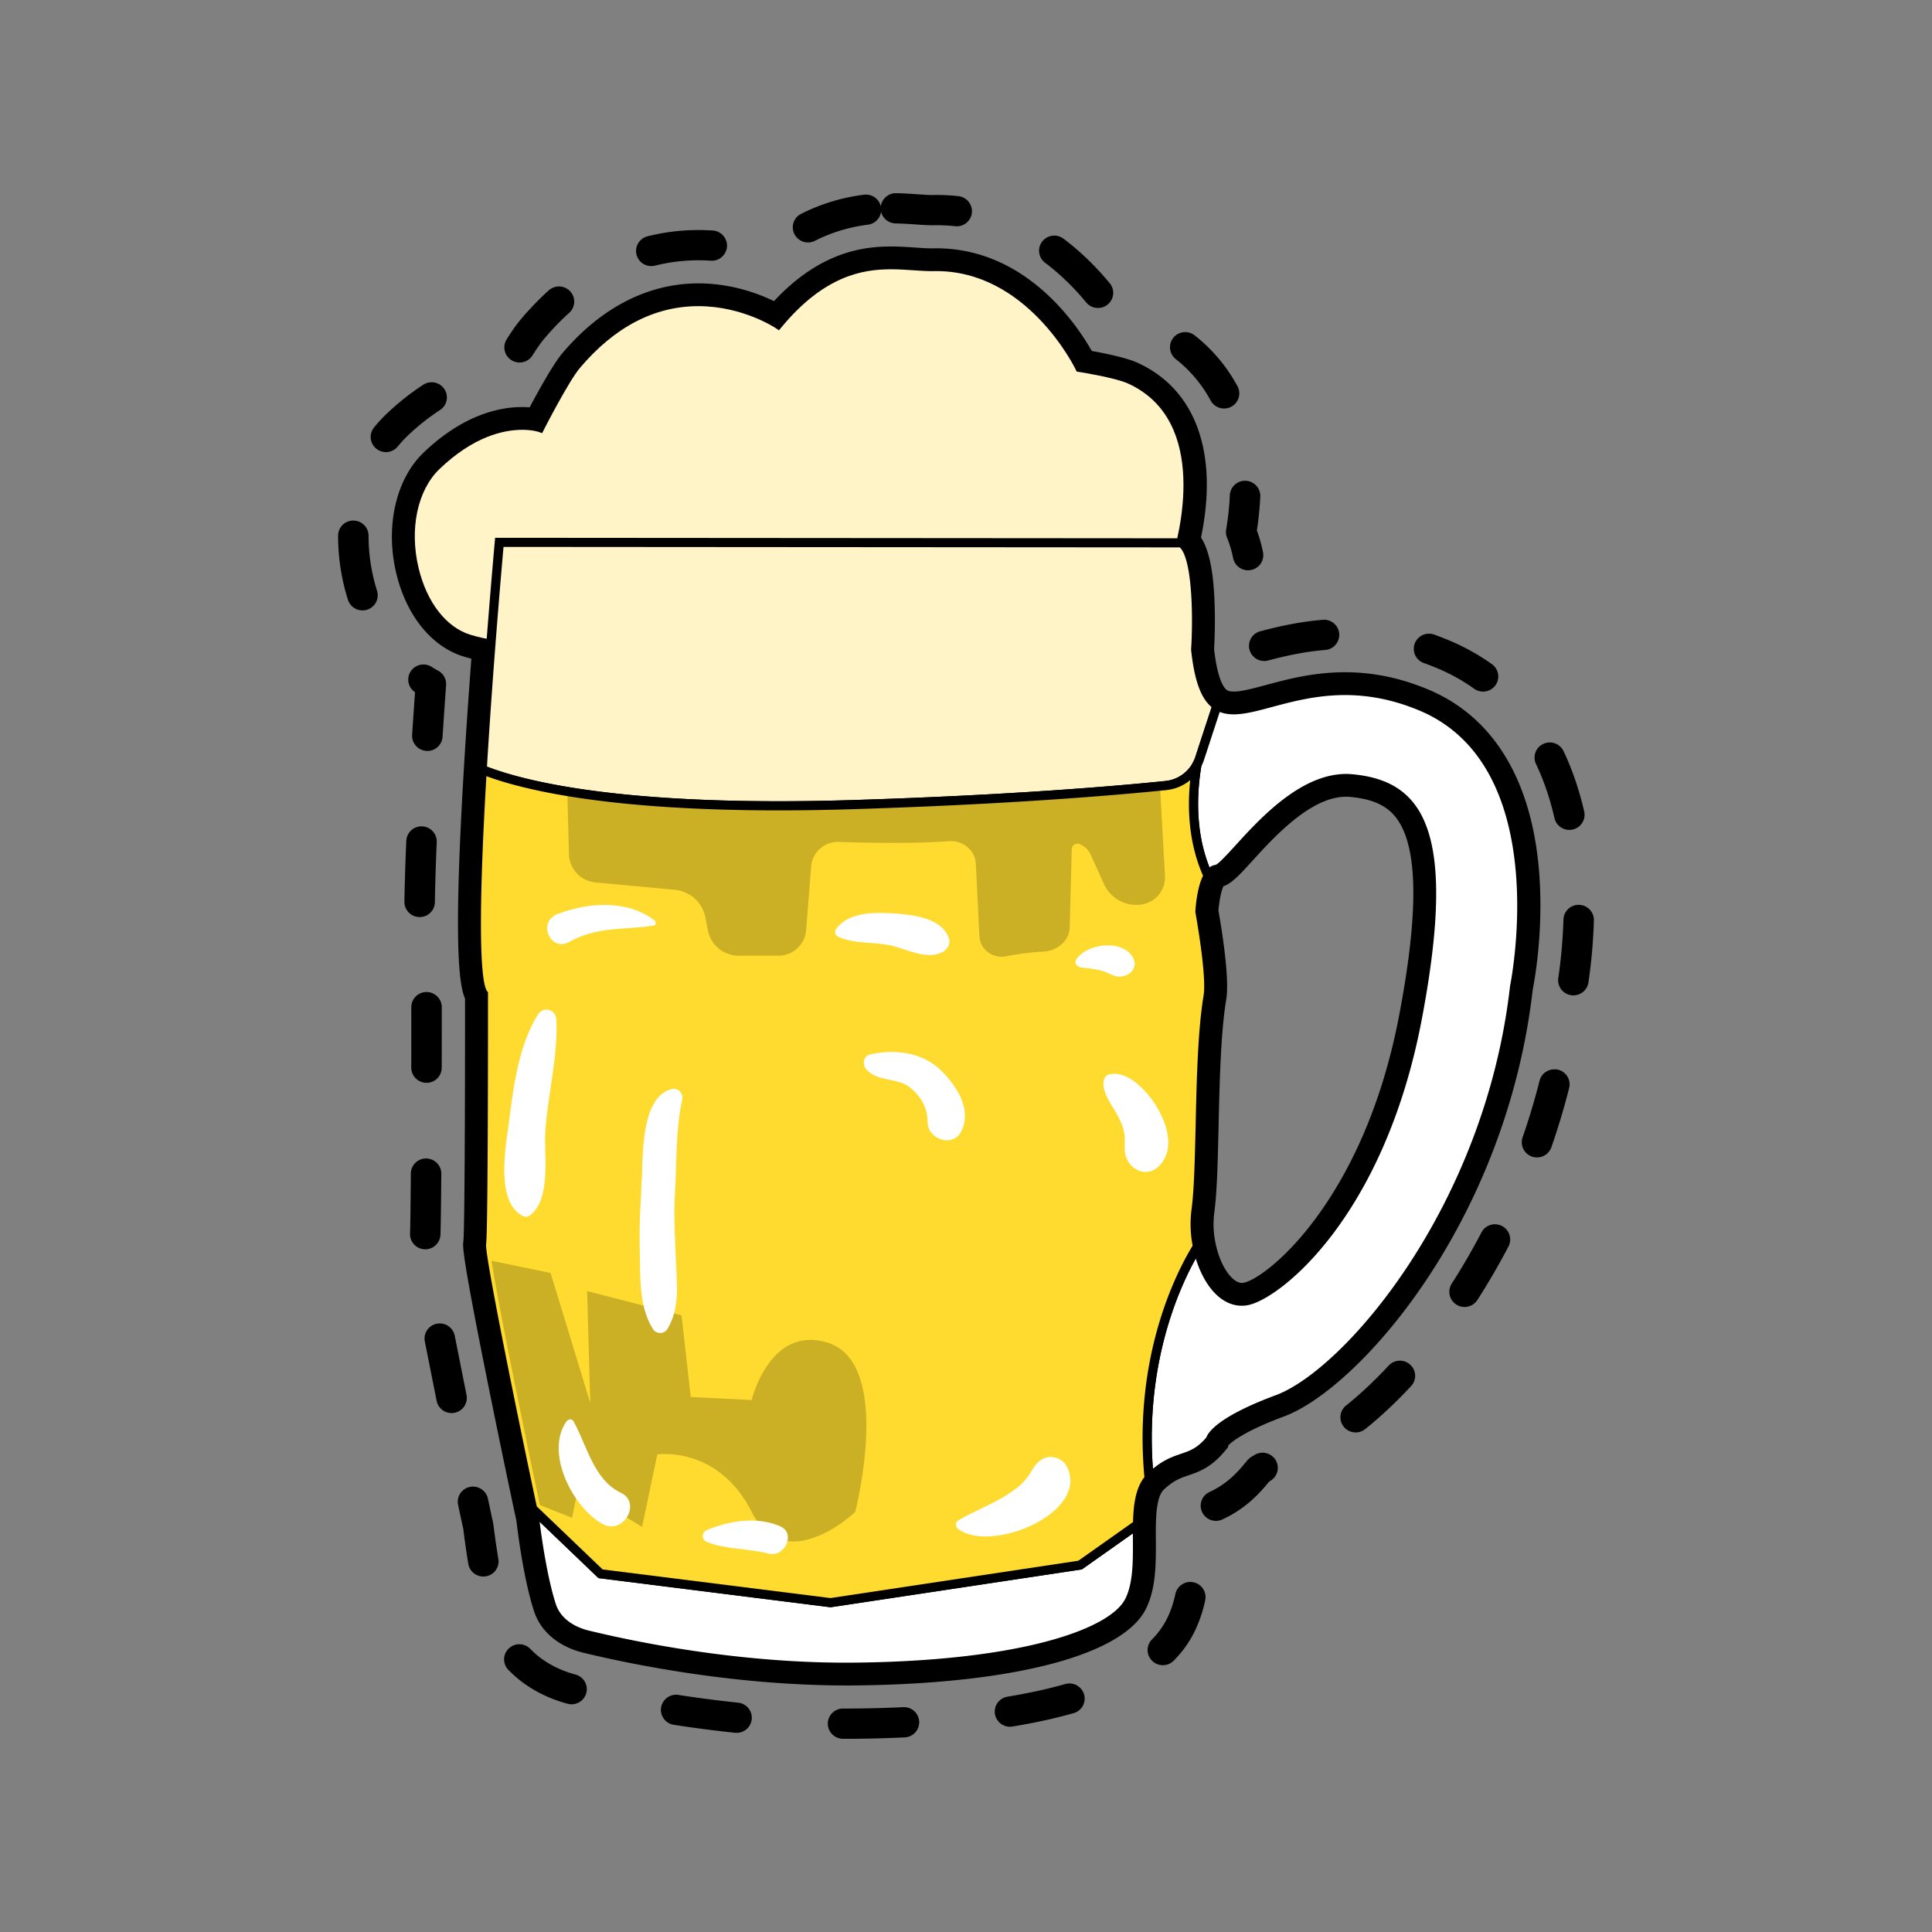 <?xml version="1.0" encoding="UTF-8"?>
<svg data-bbox="35 19.999 130 160.002" viewBox="0 0 200 200" height="200" width="200" xmlns="http://www.w3.org/2000/svg" data-type="color">
    <rect x="0" y="0" width="200" height="200" fill="#808080" stroke="none"/>
    <g>
        <path d="M121.668 58.281s5.137-14.53-4.701-19.009c-1.407-.641-5.19-1.235-5.19-1.235s-5.053-10.646-15.139-10.441c-3.765.074-9.482-2.01-16.096 5.965 0 0-11.013-7.445-20.882 4.23-1.21 1.432-3.778 6.463-3.778 6.463s-4.834-1.673-10.714 3.957c-4.915 4.706-2.718 16.061 3.376 17.944 7.665 2.367 15.76-1.658 15.76-1.658l45.385-6.017 11.979-.199z" fill="#FFF4C7" data-color="1"/>
        <path d="M53.722 67.374c-1.886-.001-3.674-.259-5.317-.766-2.825-.874-5.064-3.703-5.994-7.577-1.046-4.363-.093-8.744 2.429-11.158 3.733-3.574 7.081-4.322 9.232-4.321.691 0 1.226.083 1.562.152.603-1.166 2.607-4.963 3.663-6.216 3.782-4.475 8.162-6.741 13.017-6.738 4.023.004 7.104 1.588 8.132 2.195 4.551-5.325 8.692-6.015 11.806-6.012.847.001 1.629.055 2.383.107.635.045 1.239.088 1.787.086h.209c9.442-.189 14.639 8.921 15.461 10.485.873.145 3.821.661 5.076 1.232 10.114 4.606 5.003 19.447 4.95 19.597l-.109.311-12.281.203-45.282 6.003c-.657.312-5.251 2.422-10.724 2.417zm.35-22.879c-1.976-.001-5.068.701-8.573 4.057-2.285 2.188-3.134 6.215-2.163 10.262.85 3.544 2.85 6.12 5.35 6.892 1.55.48 3.245.723 5.036.724 5.555.005 10.322-2.331 10.369-2.353l.071-.036.078-.011 45.442-6.02 11.638-.194c.653-2.098 4.003-14.223-4.55-18.116-1.331-.607-5.029-1.192-5.066-1.197l-.251-.038-.106-.228c-.05-.101-5.038-10.373-14.696-10.17l-.227.001c-.583.001-1.201-.044-1.856-.088-.738-.05-1.503-.103-2.316-.103-2.967-.004-6.935.675-11.34 5.985l-.275.332-.359-.24c-.034-.022-3.403-2.257-7.962-2.26-4.561-.003-8.696 2.15-12.29 6.402-1.159 1.373-3.691 6.325-3.718 6.375l-.186.369-.393-.137c-.006-.004-.623-.207-1.657-.208z"/>
        <path d="M88.273 83.292c16.549-.511 27.646-1.486 32.426-1.974a4.124 4.124 0 0 0 3.491-2.805c.509-1.563 1.184-3.623 1.796-5.487-1.111-.719-1.842-2.401-2.21-5.772 0 0 .623-9.595-1.48-11.058l-70.607-.052s-1.07 11.778-1.772 23.53c3.89 1.57 14.318 4.362 38.356 3.618z" fill="#FFF4C7" data-color="1"/>
        <path d="m80.43 83.888-.002.001c-18.591-.015-27.21-2.374-30.689-3.777l-.316-.128.021-.34c.695-11.623 1.762-23.425 1.772-23.543l.039-.429 71.192.052.122.086c2.23 1.548 1.758 10.245 1.685 11.434.331 3.011.965 4.721 1.991 5.386l.307.196-.112.344a2732.78 2732.78 0 0 0-1.8 5.487 4.587 4.587 0 0 1-3.891 3.131c-5.101.52-16.105 1.47-32.459 1.977-2.709.085-5.352.125-7.86.123zm-30.018-4.527c3.611 1.389 12.127 3.569 30.016 3.583l.002.001c2.495 0 5.13-.038 7.828-.124 16.324-.503 27.302-1.452 32.39-1.974a3.639 3.639 0 0 0 3.088-2.482c.482-1.474 1.108-3.388 1.693-5.163-1.124-.934-1.786-2.779-2.124-5.897l-.004-.042.002-.04c.226-3.515.1-9.372-1.172-10.557l-70.006-.05c-.198 2.203-1.095 12.496-1.713 22.745z"/>
        <path d="m85.971 165.906-23.801-2.989-7.038-6.741c.099.461.169.788.205.946 0 0 .62 5.625 1.761 9.105.535 1.632 2.104 2.636 3.782 3.039 4.869 1.174 15.966 3.465 27.882 3.318 15.971-.196 26.268-3.111 28.154-6.864 1.071-2.128.79-5.196.844-7.91l-5.945 4.202-25.844 3.894z" fill="#FFFFFF" data-color="2"/>
        <path d="M87.596 173.063c-11.329-.009-21.673-2.096-26.829-3.336-2.085-.503-3.589-1.725-4.122-3.354-1.114-3.401-1.727-8.704-1.779-9.175l-.199-.924-.323-1.507 8.041 7.7 23.581 2.963 25.667-3.867 6.621-4.679-.019.937c-.013.533-.009 1.079-.008 1.629.011 2.299.023 4.674-.888 6.48-2.112 4.204-13.063 6.935-28.571 7.125a65.67 65.67 0 0 1-1.172.008zm-31.733-15.531c.176 1.411.762 5.73 1.686 8.55.429 1.31 1.683 2.302 3.442 2.724 5.29 1.278 16.083 3.456 27.763 3.306 16.97-.209 26.158-3.467 27.736-6.603.807-1.605.797-3.867.788-6.055a43.412 43.412 0 0 1-.003-.721L112 162.462l-.113.018-25.909 3.903-.066-.009-23.957-3.009-6.092-5.833z"/>
        <path d="M125.065 103.14c.363-2.169-.847-8.763-.847-8.763s.123-2.472.85-3.705c-1.892-4.113-1.658-8.586-1.164-11.505a4.113 4.113 0 0 1-3.206 2.152c-4.78.488-15.878 1.463-32.426 1.974-24.038.744-34.465-2.048-38.356-3.618-.651 10.86-.985 21.7.124 23.203 0 0 .02 24.408-.189 25.869-.192 1.337 4.211 22.44 5.279 27.431l7.038 6.741 23.801 2.989 25.842-3.893 5.945-4.202c.038-1.911.241-3.65 1.201-4.756-1.238-12.877 3.515-21.628 5.003-24.01a11.555 11.555 0 0 1-.141-3.792c.627-4.591.201-15.857 1.246-22.115z" fill="#FEDB2E" data-color="3"/>
        <path d="m85.977 166.384-.066-.009-23.957-3.009-7.258-6.95-.029-.141c-.054-.259-5.519-25.96-5.285-27.598.159-1.12.192-17.184.185-25.658-.431-.697-1.316-3.462-.124-23.375l.04-.655.612.247c3.417 1.378 11.904 3.694 30.333 3.708 2.498 0 5.132-.039 7.83-.123 16.324-.503 27.302-1.452 32.39-1.974a3.635 3.635 0 0 0 2.838-1.902l1.373-2.56-.486 2.86c-.495 2.929-.701 7.255 1.13 11.229l.102.226-.125.211c-.603 1.025-.759 3.085-.783 3.439.127.692 1.196 6.726.838 8.867-.589 3.525-.709 8.725-.814 13.313-.078 3.486-.154 6.781-.429 8.789-.157 1.153-.11 2.41.139 3.633l.036.183-.098.159c-1.468 2.347-6.159 10.996-4.935 23.718l.019.198-.133.152c-.896 1.037-1.051 2.756-1.085 4.46l-.006.236-6.229 4.404-.113.018-25.91 3.904zm-23.593-3.916 23.581 2.963 25.667-3.867 5.657-3.998c.046-1.726.245-3.454 1.179-4.66-1.159-12.642 3.396-21.344 4.993-23.952a11.896 11.896 0 0 1-.113-3.764c.266-1.954.343-5.221.423-8.683.104-4.619.223-9.855.823-13.444.346-2.067-.831-8.536-.843-8.601l-.013-.053.005-.054c.004-.101.122-2.346.796-3.701-1.513-3.423-1.625-7.045-1.329-9.897a4.6 4.6 0 0 1-2.463 1.033c-5.101.52-16.105 1.47-32.459 1.977-2.708.084-5.351.124-7.862.123-17.582-.013-26.242-2.124-30.074-3.542-1.047 17.839-.406 21.602.071 22.251l.094.125v.154c.001.996.017 24.458-.196 25.937-.14 1.208 3.617 19.514 5.244 27.125l6.819 6.528z"/>
        <path d="M120.1 81.693c-5.07.505-15.932 1.421-31.827 1.913-13.99.432-23.368-.332-29.534-1.355l.158 6.183a3.012 3.012 0 0 0 2.737 2.911l8.216.764a3.567 3.567 0 0 1 3.174 2.863l.257 1.343a3.246 3.246 0 0 0 3.185 2.617l4.095.003a2.887 2.887 0 0 0 2.89-2.651l.519-6.586c.115-1.475 1.382-2.593 2.872-2.543 2.96.099 7.796.192 11.362-.078 1.432-.109 2.742.901 2.813 2.326l.373 7.515c.069 1.374 1.371 2.333 2.733 2.076 1.138-.213 2.517-.419 3.86-.481 1.441-.065 2.713-1.096 2.752-2.53l.215-8.075a.59.59 0 0 1 .81-.529c.504.201.912.59 1.139 1.083l1.39 3.065a3.674 3.674 0 0 0 3.766 2.118l.03-.004a2.834 2.834 0 0 0 2.515-2.965l-.5-8.983z" fill="#FEDB2E" data-color="3"/>
        <path d="M85.684 138.993c-5.992-1.881-7.875 5.94-7.875 5.94l-6.306-.317-.952-8.45-9.772-2.511.323 11.579-4.107-13.459-6.115-1.26c.82 5.295 3.996 20.537 5.008 25.284l3.332 1.326.628-3.128 6.622 4.071 1.571-7.508s6.304-.935 9.775 5.952c3.473 6.886 10.718.007 10.718.007.051-.247 3.932-15.394-2.85-17.526z" fill="#FEDB2E" data-color="3"/>
        <path d="M121.668 58.281s5.137-14.53-4.701-19.009c-1.407-.641-5.19-1.235-5.19-1.235s-5.053-10.646-15.139-10.441c-3.765.074-9.482-2.01-16.096 5.965 0 0-11.013-7.445-20.882 4.23-1.21 1.432-3.778 6.463-3.778 6.463s-4.834-1.673-10.714 3.957c-4.915 4.706-2.718 16.061 3.376 17.944 7.665 2.367 15.76-1.658 15.76-1.658l45.385-6.017 11.979-.199z" fill="#FFF4C7" data-color="1"/>
        <path d="M53.722 67.374c-1.886-.001-3.674-.259-5.317-.766-2.825-.874-5.064-3.703-5.994-7.577-1.046-4.363-.093-8.744 2.429-11.158 3.733-3.574 7.081-4.322 9.232-4.321.691 0 1.226.083 1.562.152.603-1.166 2.607-4.963 3.663-6.216 3.782-4.475 8.162-6.741 13.017-6.738 4.023.004 7.104 1.588 8.132 2.195 4.551-5.325 8.692-6.015 11.806-6.012.847.001 1.629.055 2.383.107.635.045 1.239.088 1.787.086h.209c9.442-.189 14.639 8.921 15.461 10.485.873.145 3.821.661 5.076 1.232 10.114 4.606 5.003 19.447 4.95 19.597l-.109.311-12.281.203-45.282 6.003c-.657.312-5.251 2.422-10.724 2.417zm.35-22.879c-1.976-.001-5.068.701-8.573 4.057-2.285 2.188-3.134 6.215-2.163 10.262.85 3.544 2.85 6.12 5.35 6.892 1.55.48 3.245.723 5.036.724 5.555.005 10.322-2.331 10.369-2.353l.071-.036.078-.011 45.442-6.02 11.638-.194c.653-2.098 4.003-14.223-4.55-18.116-1.331-.607-5.029-1.192-5.066-1.197l-.251-.038-.106-.228c-.05-.101-5.038-10.373-14.696-10.17l-.227.001c-.583.001-1.201-.044-1.856-.088-.738-.05-1.503-.103-2.316-.103-2.967-.004-6.935.675-11.34 5.985l-.275.332-.359-.24c-.034-.022-3.403-2.257-7.962-2.26-4.561-.003-8.696 2.15-12.29 6.402-1.159 1.373-3.691 6.325-3.718 6.375l-.186.369-.393-.137c-.006-.004-.623-.207-1.657-.208z"/>
        <path d="M88.273 83.292c16.549-.511 27.646-1.486 32.426-1.974a4.124 4.124 0 0 0 3.491-2.805c.509-1.563 1.184-3.623 1.796-5.487-1.111-.719-1.842-2.401-2.21-5.772 0 0 .623-9.595-1.48-11.058l-70.607-.052s-1.07 11.778-1.772 23.53c3.89 1.57 14.318 4.362 38.356 3.618z" fill="#FFF4C7" data-color="1"/>
        <path d="m80.43 83.888-.002.001c-18.591-.015-27.21-2.374-30.689-3.777l-.316-.128.021-.34c.695-11.623 1.762-23.425 1.772-23.543l.039-.429 71.192.052.122.086c2.23 1.548 1.758 10.245 1.685 11.434.331 3.011.965 4.721 1.991 5.386l.307.196-.112.344a2732.78 2732.78 0 0 0-1.8 5.487 4.587 4.587 0 0 1-3.891 3.131c-5.101.52-16.105 1.47-32.459 1.977-2.709.085-5.352.125-7.86.123zm-30.018-4.527c3.611 1.389 12.127 3.569 30.016 3.583l.002.001c2.495 0 5.13-.038 7.828-.124 16.324-.503 27.302-1.452 32.39-1.974a3.639 3.639 0 0 0 3.088-2.482c.482-1.474 1.108-3.388 1.693-5.163-1.124-.934-1.786-2.779-2.124-5.897l-.004-.042.002-.04c.226-3.515.1-9.372-1.172-10.557l-70.006-.05c-.198 2.203-1.095 12.496-1.713 22.745z"/>
        <path d="M147.105 73.114c-10.901-4.556-17.755 2.085-21.119-.088-.613 1.865-1.287 3.925-1.796 5.487a4.23 4.23 0 0 1-.285.653c-.494 2.919-.729 7.392 1.164 11.505.218-.367.487-.625.828-.674 1.469-.206 7.346-10.009 14.072-9.378 6.725.632 10.51 5.015 6.743 24.832-3.768 19.817-14.268 28.571-17.632 29.195-2.446.453-4.449-2.301-5.117-5.602-1.488 2.382-6.241 11.133-5.003 24.01.08-.093.165-.184.257-.267 2.728-2.502 3.992-1.249 6.091-3.75 0 0 .208-1.67 6.932-4.168 6.721-2.499 21.84-18.759 24.555-42.749 0 .001 4.814-22.945-9.69-29.006z" fill="#FFFFFF" data-color="2"/>
        <path d="m118.592 154.208-.108-1.11c-1.25-13.016 3.57-21.892 5.077-24.302l.631-1.015.237 1.17c.675 3.354 2.593 5.597 4.563 5.231 2.692-.499 13.411-8.622 17.252-28.819 2.156-11.342 1.976-18.187-.566-21.542-1.22-1.611-3.05-2.478-5.753-2.731-4.505-.422-8.791 4.281-11.313 7.047-1.418 1.553-2.07 2.246-2.651 2.328-.197.028-.371.258-.481.446l-.462.784-.383-.827c-1.928-4.193-1.717-8.72-1.2-11.78l.015-.075.035-.068c.105-.195.188-.388.25-.58.51-1.561 1.187-3.621 1.799-5.488l.192-.583.518.337c.395.255.862.373 1.464.372l.002.001c1.004.001 2.266-.337 3.725-.73 2.108-.566 4.73-1.27 7.802-1.267 2.729.002 5.365.549 8.053 1.672 14.694 6.141 10.016 29.303 9.967 29.538-2.659 23.519-17.369 40.312-24.853 43.095-6.119 2.274-6.628 3.807-6.635 3.823l-.017.136-.082.07c-1.168 1.391-2.11 1.712-3.108 2.05-.876.294-1.779.599-3.027 1.745a2.3 2.3 0 0 0-.216.225l-.727.847zm5.195-23.928c-1.783 3.193-5.239 10.93-4.438 21.765 1.173-.962 2.089-1.27 2.908-1.548.921-.313 1.654-.562 2.621-1.687.204-.571 1.305-2.194 7.195-4.382 7.088-2.636 21.662-19.504 24.248-42.361.055-.268 4.574-22.68-9.397-28.518-2.57-1.072-5.085-1.595-7.684-1.597-2.95-.001-5.502.684-7.555 1.234-1.522.411-2.84.765-3.974.764-.543-.001-1.021-.083-1.445-.25-.566 1.717-1.163 3.544-1.626 4.959-.071.22-.166.443-.278.662-.46 2.758-.652 6.725.843 10.472.192-.143.397-.23.621-.262.299-.076 1.245-1.111 2.081-2.027 2.634-2.894 7.135-7.818 12.103-7.354 2.992.281 5.034 1.269 6.426 3.105 2.717 3.581 2.951 10.663.743 22.286-3.899 20.494-14.718 28.958-18.011 29.57a3.306 3.306 0 0 1-.618.057c-2.311-.003-3.974-2.308-4.763-4.888z"/>
        <path d="m85.971 165.906-23.801-2.989-7.038-6.741c.099.461.169.788.205.946 0 0 .62 5.625 1.761 9.105.535 1.632 2.104 2.636 3.782 3.039 4.869 1.174 15.966 3.465 27.882 3.318 15.971-.196 26.268-3.111 28.154-6.864 1.071-2.128.79-5.196.844-7.91l-5.945 4.202-25.844 3.894z" fill="#FFFFFF" data-color="2"/>
        <path d="M87.596 173.063c-11.329-.009-21.673-2.096-26.829-3.336-2.085-.503-3.589-1.725-4.122-3.354-1.114-3.401-1.727-8.704-1.779-9.175l-.199-.924-.323-1.507 8.041 7.7 23.581 2.963 25.667-3.867 6.621-4.679-.019.937c-.013.533-.009 1.079-.008 1.629.011 2.299.023 4.674-.888 6.48-2.112 4.204-13.063 6.935-28.571 7.125a65.67 65.67 0 0 1-1.172.008zm-31.733-15.531c.176 1.411.762 5.73 1.686 8.55.429 1.31 1.683 2.302 3.442 2.724 5.29 1.278 16.083 3.456 27.763 3.306 16.97-.209 26.158-3.467 27.736-6.603.807-1.605.797-3.867.788-6.055a43.412 43.412 0 0 1-.003-.721L112 162.462l-.113.018-25.909 3.903-.066-.009-23.957-3.009-6.092-5.833z"/>
        <path d="M125.065 103.14c.363-2.169-.847-8.763-.847-8.763s.123-2.472.85-3.705c-1.892-4.113-1.658-8.586-1.164-11.505a4.113 4.113 0 0 1-3.206 2.152c-4.78.488-15.878 1.463-32.426 1.974-24.038.744-34.465-2.048-38.356-3.618-.651 10.86-.985 21.7.124 23.203 0 0 .02 24.408-.189 25.869-.192 1.337 4.211 22.44 5.279 27.431l7.038 6.741 23.801 2.989 25.842-3.893 5.945-4.202c.038-1.911.241-3.65 1.201-4.756-1.238-12.877 3.515-21.628 5.003-24.01a11.555 11.555 0 0 1-.141-3.792c.627-4.591.201-15.857 1.246-22.115z" fill="#FEDB2E" data-color="3"/>
        <path d="m85.977 166.384-.066-.009-23.957-3.009-7.258-6.95-.029-.141c-.054-.259-5.519-25.96-5.285-27.598.159-1.12.192-17.184.185-25.658-.431-.697-1.316-3.462-.124-23.375l.04-.655.612.247c3.417 1.378 11.904 3.694 30.333 3.708 2.498 0 5.132-.039 7.83-.123 16.324-.503 27.302-1.452 32.39-1.974a3.635 3.635 0 0 0 2.838-1.902l1.373-2.56-.486 2.86c-.495 2.929-.701 7.255 1.13 11.229l.102.226-.125.211c-.603 1.025-.759 3.085-.783 3.439.127.692 1.196 6.726.838 8.867-.589 3.525-.709 8.725-.814 13.313-.078 3.486-.154 6.781-.429 8.789-.157 1.153-.11 2.41.139 3.633l.036.183-.098.159c-1.468 2.347-6.159 10.996-4.935 23.718l.019.198-.133.152c-.896 1.037-1.051 2.756-1.085 4.46l-.006.236-6.229 4.404-.113.018-25.91 3.904zm-23.593-3.916 23.581 2.963 25.667-3.867 5.657-3.998c.046-1.726.245-3.454 1.179-4.66-1.159-12.642 3.396-21.344 4.993-23.952a11.896 11.896 0 0 1-.113-3.764c.266-1.954.343-5.221.423-8.683.104-4.619.223-9.855.823-13.444.346-2.067-.831-8.536-.843-8.601l-.013-.053.005-.054c.004-.101.122-2.346.796-3.701-1.513-3.423-1.625-7.045-1.329-9.897a4.6 4.6 0 0 1-2.463 1.033c-5.101.52-16.105 1.47-32.459 1.977-2.708.084-5.351.124-7.862.123-17.582-.013-26.242-2.124-30.074-3.542-1.047 17.839-.406 21.602.071 22.251l.094.125v.154c.001.996.017 24.458-.196 25.937-.14 1.208 3.617 19.514 5.244 27.125l6.819 6.528z"/>
        <path d="M120.1 81.693c-5.07.505-15.932 1.421-31.827 1.913-13.99.432-23.368-.332-29.534-1.355l.158 6.183a3.012 3.012 0 0 0 2.737 2.911l8.216.764a3.567 3.567 0 0 1 3.174 2.863l.257 1.343a3.246 3.246 0 0 0 3.185 2.617l4.095.003a2.887 2.887 0 0 0 2.89-2.651l.519-6.586c.115-1.475 1.382-2.593 2.872-2.543 2.96.099 7.796.192 11.362-.078 1.432-.109 2.742.901 2.813 2.326l.373 7.515c.069 1.374 1.371 2.333 2.733 2.076 1.138-.213 2.517-.419 3.86-.481 1.441-.065 2.713-1.096 2.752-2.53l.215-8.075a.59.59 0 0 1 .81-.529c.504.201.912.59 1.139 1.083l1.39 3.065a3.674 3.674 0 0 0 3.766 2.118l.03-.004a2.834 2.834 0 0 0 2.515-2.965l-.5-8.983z" opacity=".2"/>
        <path d="M85.684 138.993c-5.992-1.881-7.875 5.94-7.875 5.94l-6.306-.317-.952-8.45-9.772-2.511.323 11.579-4.107-13.459-6.115-1.26c.82 5.295 3.996 20.537 5.008 25.284l3.332 1.326.628-3.128 6.622 4.071 1.571-7.508s6.304-.935 9.775 5.952c3.473 6.886 10.718.007 10.718.007.051-.247 3.932-15.394-2.85-17.526z" opacity=".2"/>
        <path d="M92.25 27.405c1.562.001 2.964.192 4.172.192.074.002.147 0 .217 0 .098-.003.194-.006.292-.004 9.892.006 14.847 10.445 14.847 10.445s3.783.593 5.19 1.235c7.533 3.427 6.286 12.742 5.29 16.923l.039.001c2.103 1.463 1.48 11.058 1.48 11.058.368 3.371 1.099 5.052 2.21 5.772.498.322 1.072.45 1.724.45 2.582.002 6.388-2.001 11.529-1.997 2.342.001 4.962.419 7.867 1.635 14.505 6.06 9.69 29.007 9.69 29.007-2.716 23.99-17.834 40.25-24.555 42.749-6.725 2.498-6.932 4.168-6.932 4.168-2.099 2.5-3.362 1.248-6.091 3.75a2.811 2.811 0 0 0-.257.267c-.959 1.107-1.163 2.845-1.201 4.756-.054 2.715.227 5.782-.844 7.91-1.887 3.753-12.184 6.667-28.154 6.864-.39.005-.776.005-1.166.005-11.468-.008-22.006-2.188-26.716-3.323-1.678-.403-3.246-1.407-3.782-3.039-1.141-3.48-1.761-9.105-1.761-9.105l-.205-.946c-1.067-4.99-5.471-26.094-5.279-27.431.209-1.461.189-25.869.189-25.869-1.109-1.503-.775-12.343-.124-23.203.273-4.558.599-9.118.899-12.995a16.75 16.75 0 0 1-2.271-.522c-6.094-1.883-8.291-13.238-3.376-17.944 3.691-3.535 6.972-4.19 8.904-4.188 1.141 0 1.811.231 1.811.231s2.568-5.032 3.778-6.463c4.341-5.136 8.903-6.571 12.653-6.569 4.774.002 8.229 2.338 8.229 2.338 4.404-5.312 8.407-6.164 11.704-6.158zm36.298 107.29c.176 0 .353-.016.531-.048 3.364-.624 13.864-9.378 17.632-29.195 3.767-19.818-.018-24.201-6.743-24.832a5.91 5.91 0 0 0-.622-.029c-6.465-.003-12.026 9.207-13.45 9.408-.341.049-.61.307-.828.674-.727 1.233-.85 3.705-.85 3.705s1.21 6.594.847 8.763c-1.045 6.259-.62 17.524-1.245 22.113-.17 1.249-.106 2.557.141 3.792.619 3.06 2.385 5.647 4.587 5.649zM92.25 25.517c-2.994-.003-7.421.61-12.129 5.656-1.611-.782-4.41-1.835-7.809-1.837-5.22-.003-10.1 2.502-14.107 7.242-.953 1.128-2.494 3.932-3.374 5.589a10.38 10.38 0 0 0-.761-.03c-2.413-.001-6.145.816-10.221 4.716-2.878 2.756-3.986 7.663-2.825 12.504 1.047 4.364 3.648 7.581 6.958 8.602.268.082.538.158.814.229a709.21 709.21 0 0 0-.775 11.372c-1.094 18.261-.499 22.412.12 23.815.006 9.277-.034 23.891-.173 25.118-.071.482-.167 1.163 2.187 12.962a1302.411 1302.411 0 0 0 3.117 15.112c.084.386.146.68.188.862.093.823.716 5.981 1.83 9.38.689 2.109 2.564 3.672 5.145 4.293 5.215 1.257 15.684 3.368 27.161 3.377.395.001.793 0 1.19-.006 16.288-.2 27.439-3.157 29.829-7.907 1.059-2.107 1.048-4.654 1.039-7.118a64.875 64.875 0 0 1 .003-1.596c.027-1.291.133-2.862.743-3.566.04-.044.076-.081.109-.113 1.025-.939 1.716-1.173 2.518-1.445 1.032-.35 2.319-.784 3.74-2.481l.356-.425.026-.187c.328-.346 1.629-1.466 5.758-2.999 7.77-2.886 23.007-20.126 25.765-44.221.163-.804 1.203-6.37.61-12.699-.867-9.233-4.825-15.576-11.439-18.342-2.868-1.198-5.682-1.78-8.607-1.784-3.263-.001-5.987.732-8.174 1.319-1.361.366-2.536.681-3.352.683-.418-.002-.592-.086-.687-.149-.281-.179-.964-.953-1.34-4.235.034-.608.136-2.725.041-5.009-.13-3.175-.574-5.279-1.396-6.554 1.822-8.784-.544-15.347-6.569-18.09-1.176-.536-3.412-.985-4.739-1.223-1.548-2.731-6.821-10.621-16.09-10.628-.11 0-.22.003-.33.004l-.177.003c-.503-.003-1.08-.043-1.691-.085-.745-.049-1.587-.11-2.482-.109zm34.395 66.232c.891-.321 1.67-1.176 3.026-2.661 2.253-2.474 6.027-6.612 9.678-6.611.15 0 .296.007.443.022 2.307.216 3.772.887 4.748 2.174 2.253 2.969 2.352 9.652.302 20.426-3.649 19.204-13.732 27.25-16.112 27.694-.062.01-.123.017-.183.016-.906 0-2.204-1.582-2.72-4.132a9.605 9.605 0 0 1-.123-3.167c.286-2.085.357-5.264.444-8.945.102-4.542.222-9.688.793-13.113.374-2.243-.53-7.624-.811-9.18.06-.778.243-1.947.515-2.523z"/>
        <path d="M67.741 95.265c-2.839-2.145-6.797-1.869-10.006-.651-2.18.827-.752 3.996 1.224 2.879 2.849-1.607 5.634-1.201 8.712-1.679.293-.047.251-.415.07-.549z" fill="#FFFFFF" data-color="2"/>
        <path d="M98.233 97.123c-.746-2.143-3.846-2.452-5.869-2.576-1.976-.12-4.612-.112-5.84 1.672-.155.224-.058.612.193.731 1.575.748 3.506.558 5.204.864 1.814.329 4.037 1.695 5.75.687.451-.264.742-.861.562-1.378z" fill="#FFFFFF" data-color="2"/>
        <path d="M117.221 99.02c-1.142-1.802-4.711-1.345-5.804.299-.255.386.098.782.483.829.535.068 1.092.126 1.628.217.713.124 1.102.348 1.723.611 1.213.51 2.822-.61 1.97-1.956z" fill="#FFFFFF" data-color="2"/>
        <path d="M56.459 116.959c.282-3.758 1.319-7.696 1.133-11.458-.051-.997-1.337-1.366-1.884-.508-2.022 3.189-2.545 7.454-3.019 11.123-.324 2.516-1.434 8.23 1.386 9.74.211.113.523.148.731.001 2.341-1.697 1.461-6.37 1.653-8.898z" fill="#FFFFFF" data-color="2"/>
        <path d="M64.275 154.532c-2.82-1.332-3.513-4.918-4.906-7.395-.163-.291-.552-.248-.725 0-2.269 3.235.637 8.911 3.73 10.627 2.146 1.193 4.074-2.204 1.901-3.232z" fill="#FFFFFF" data-color="2"/>
        <path d="M80.768 158.001c-2.395-1.032-5.219-.598-7.559.379-.611.253-.631 1.009.002 1.257 2.011.788 4.275.641 6.356 1.192 1.659.439 2.864-2.114 1.201-2.828z" fill="#FFFFFF" data-color="2"/>
        <path d="M97.499 110.897c-1.948-1.954-4.755-2.329-7.398-1.756-.732.159-.86 1.07-.417 1.564 1.216 1.347 3.215.79 4.558 1.899 1.182.976 1.759 2.105 1.783 3.584.032 1.754 2.622 2.651 3.481.937 1.125-2.248-.421-4.631-2.007-6.228z" fill="#FFFFFF" data-color="2"/>
        <path d="M119.602 114.347c-.911-1.414-2.874-3.595-4.788-3.125-.364.089-.527.402-.566.74-.155 1.229.927 2.523 1.474 3.552.332.624.605 1.295.692 1.999.107.836-.135 1.54.197 2.359.547 1.349 2.168 1.998 3.331.875 1.802-1.746.844-4.559-.34-6.4z" fill="#FFFFFF" data-color="2"/>
        <path d="M110.417 151.768c-.454-.87-1.772-1.229-2.598-.677-.845.565-.986 1.282-1.592 2.008-.625.757-1.42 1.299-2.247 1.809-1.525.939-3.227 1.55-4.762 2.47-.376.222-.32.689 0 .923 3.426 2.526 13.697-1.731 11.199-6.533z" fill="#FFFFFF" data-color="2"/>
        <path d="M70.621 113.831c.139-.657-.414-1.266-1.099-1.092-3.059.785-2.969 6.466-3.062 8.844-.099 2.495-.307 4.965-.238 7.466.083 2.799-.176 6.057 1.361 8.521.346.557 1.169.57 1.512.002 1.255-2.077.987-4.4.893-6.739-.099-2.45-.263-4.928-.113-7.378.201-3.32.048-6.367.746-9.624z" fill="#FFFFFF" data-color="2"/>
        <path d="M58.857 176.396a1.522 1.522 0 0 1-.097-.023c-2.424-.648-4.547-1.862-6.137-3.513a1.557 1.557 0 0 1 .048-2.213 1.582 1.582 0 0 1 2.231.051c1.19 1.235 2.807 2.152 4.674 2.652a1.568 1.568 0 0 1 1.116 1.919 1.577 1.577 0 0 1-1.835 1.127zm10.823 2.144a1.57 1.57 0 0 1-1.246-1.775 1.573 1.573 0 0 1 1.799-1.306c2.062.319 4.14.588 6.179.801a1.572 1.572 0 0 1 1.406 1.721 1.571 1.571 0 0 1-1.731 1.394 130.633 130.633 0 0 1-6.407-.835zm17.278 1.427a1.572 1.572 0 0 1-1.264-1.535 1.57 1.57 0 0 1 1.575-1.565l.342.001c.393 0 .805-.001 1.214-.005 1.601-.019 3.16-.066 4.674-.138a1.575 1.575 0 0 1 1.654 1.49 1.567 1.567 0 0 1-1.498 1.638 132.87 132.87 0 0 1-4.786.141c-.424.006-.852.007-1.273.006l-.324-.001c-.107 0-.213-.012-.314-.032zm17.284-1.247a1.575 1.575 0 0 1-1.244-1.279 1.565 1.565 0 0 1 1.296-1.801c2.184-.36 4.196-.8 5.977-1.308a1.578 1.578 0 0 1 1.952 1.074 1.563 1.563 0 0 1-1.077 1.937c-1.898.54-4.029 1.007-6.333 1.386a1.563 1.563 0 0 1-.571-.009zm-54.521-15.549a1.577 1.577 0 0 1-1.245-1.283 84.14 84.14 0 0 1-.517-3.627l-.179-.797-.357-1.685a1.565 1.565 0 0 1 1.22-1.853 1.584 1.584 0 0 1 1.867 1.213l.556 2.61c.098.764.263 2.069.523 3.635a1.566 1.566 0 0 1-1.3 1.798 1.59 1.59 0 0 1-.568-.011zm70.343 9.177a1.579 1.579 0 0 1-.788-.415 1.557 1.557 0 0 1-.028-2.214 8.413 8.413 0 0 0 1.522-2.084c.403-.801.7-1.664.907-2.632a1.575 1.575 0 0 1 1.855-1.207l.017.003a1.568 1.568 0 0 1 1.214 1.859 13.924 13.924 0 0 1-1.171 3.382 11.522 11.522 0 0 1-2.086 2.87c-.388.393-.934.54-1.442.438zm-73.628-26.099a1.574 1.574 0 0 1-1.234-1.23l-1.225-6.155a1.565 1.565 0 0 1 1.248-1.834 1.58 1.58 0 0 1 1.849 1.242l1.219 6.137a1.563 1.563 0 0 1-1.236 1.841c-.211.042-.421.04-.621-.001zm79.127 11.159a1.576 1.576 0 0 1-1.12-.877 1.56 1.56 0 0 1 .765-2.079c1.279-.588 2.396-1.464 3.412-2.676l.353-.42c.112-.148.347-.4.504-.5.117-.074.261-.163.437-.264a1.586 1.586 0 0 1 2.154.577c.435.75.177 1.707-.578 2.138l-.093.053-.012.015-.34.405c-1.322 1.577-2.795 2.726-4.506 3.513a1.575 1.575 0 0 1-.976.115zm-81.855-28.114a1.57 1.57 0 0 1-1.262-1.593c.031-.897.061-3.124.084-6.223a1.569 1.569 0 0 1 1.588-1.552c.872.01 1.573.714 1.565 1.579-.023 3.143-.053 5.403-.087 6.313a1.57 1.57 0 0 1-1.888 1.476zm96.316 18.959a1.571 1.571 0 0 1-.913-.552 1.558 1.558 0 0 1 .235-2.202c1.464-1.173 2.949-2.565 4.413-4.139a1.585 1.585 0 0 1 2.229-.085c.64.588.68 1.578.089 2.213-1.568 1.684-3.166 3.182-4.75 4.45a1.574 1.574 0 0 1-1.303.315zm11.274-12.988a1.57 1.57 0 0 1-.535-.216 1.56 1.56 0 0 1-.483-2.163 70.064 70.064 0 0 0 3.078-5.302 1.57 1.57 0 0 1 2.127-.665 1.562 1.562 0 0 1 .673 2.111 72.202 72.202 0 0 1-3.218 5.542 1.58 1.58 0 0 1-1.642.693zM43.838 112.06a1.573 1.573 0 0 1-1.264-1.54c.005-2.011.006-4.112.004-6.261a1.57 1.57 0 0 1 1.577-1.564c.868 0 1.578.703 1.578 1.567.001 2.152-.001 4.257-.006 6.27a1.567 1.567 0 0 1-1.889 1.528zm114.961 7.724a1.566 1.566 0 0 1-1.181-2.047 71.14 71.14 0 0 0 1.76-5.87c.213-.839 1.065-1.314 1.915-1.134a1.567 1.567 0 0 1 1.144 1.902 74.434 74.434 0 0 1-1.838 6.127 1.575 1.575 0 0 1-1.8 1.022zM43.128 94.901a1.571 1.571 0 0 1-1.264-1.561c.029-1.792.091-3.873.196-6.298a1.569 1.569 0 0 1 1.641-1.496c.872.038 1.547.77 1.509 1.633a238.332 238.332 0 0 0-.191 6.215 1.568 1.568 0 0 1-1.891 1.507zm119.432 8.106a1.569 1.569 0 0 1-1.247-1.765c.201-1.355.458-3.505.535-6.057a1.568 1.568 0 0 1 1.623-1.516c.871.029 1.555.75 1.528 1.614a55.732 55.732 0 0 1-.565 6.421 1.574 1.574 0 0 1-1.874 1.303zM43.926 77.704a1.57 1.57 0 0 1-1.261-1.637c.091-1.417.193-2.89.299-4.411a1.56 1.56 0 0 1-.454-2.15 1.582 1.582 0 0 1 2.179-.469c.22.14.444.273.672.397.542.294.861.875.819 1.486a699.201 699.201 0 0 0-.366 5.351 1.571 1.571 0 0 1-1.888 1.433zm-6.713-14.547a1.575 1.575 0 0 1-1.194-1.068A21.92 21.92 0 0 1 35 55.448a1.567 1.567 0 0 1 1.581-1.56 1.576 1.576 0 0 1 1.573 1.572 18.851 18.851 0 0 0 .53 4.447c.101.425.217.842.345 1.25a1.56 1.56 0 0 1-1.033 1.961c-.263.081-.531.09-.783.039zM162.146 85.88a1.577 1.577 0 0 1-1.228-1.189c-.465-2.027-1.108-3.911-1.91-5.599a1.56 1.56 0 0 1 .752-2.084 1.584 1.584 0 0 1 2.1.751c.899 1.893 1.617 3.992 2.135 6.239a1.564 1.564 0 0 1-1.187 1.873c-.225.051-.45.051-.662.009zm-31.577-17.485a1.562 1.562 0 0 1-.096-3.049c1.463-.385 3.236-.812 5.28-1.063.398-.049.793-.088 1.186-.121a1.566 1.566 0 1 1 .264 3.121c-.355.028-.708.065-1.064.107-1.852.227-3.494.624-4.855.982-.241.066-.485.07-.715.023zm22.641 3.166a1.59 1.59 0 0 1-.606-.264 19.602 19.602 0 0 0-3.829-2.125 28.106 28.106 0 0 0-1.374-.532 1.564 1.564 0 0 1-.954-2.003 1.573 1.573 0 0 1 2.015-.945c.51.182 1.021.381 1.533.594a22.788 22.788 0 0 1 4.449 2.47 1.56 1.56 0 0 1 .362 2.186 1.582 1.582 0 0 1-1.596.619zM39.637 46.769a1.584 1.584 0 0 1-.672-.313 1.56 1.56 0 0 1-.247-2.201c.395-.49.823-.955 1.271-1.382a25.82 25.82 0 0 1 3.834-3.049 1.586 1.586 0 0 1 2.184.461 1.56 1.56 0 0 1-.461 2.166 22.64 22.64 0 0 0-3.367 2.68c-.351.335-.686.699-.997 1.083a1.578 1.578 0 0 1-1.545.555zm89.251 12.235a1.577 1.577 0 0 1-1.233-1.22 12.068 12.068 0 0 0-.628-2.121 1.545 1.545 0 0 1-.095-.847c.204-1.219.332-2.413.38-3.551a1.57 1.57 0 0 1 1.644-1.495c.868.035 1.546.77 1.509 1.633a32.17 32.17 0 0 1-.354 3.504c.252.684.46 1.423.633 2.246a1.564 1.564 0 0 1-1.224 1.849 1.583 1.583 0 0 1-.632.002zM53.474 37.496a1.575 1.575 0 0 1-.522-.207 1.56 1.56 0 0 1-.504-2.158c.827-1.318 1.28-1.852 1.497-2.108a30.726 30.726 0 0 1 2.86-2.962 1.584 1.584 0 0 1 2.229.109c.585.64.538 1.631-.107 2.211a27.606 27.606 0 0 0-2.566 2.658c-.157.187-.525.622-1.236 1.751a1.58 1.58 0 0 1-1.651.706zm72.93 4.761a1.583 1.583 0 0 1-1.079-.794 13.727 13.727 0 0 0-3.608-4.289 1.56 1.56 0 0 1-.26-2.2 1.583 1.583 0 0 1 2.215-.256 16.885 16.885 0 0 1 4.431 5.263 1.56 1.56 0 0 1-.641 2.12c-.337.18-.711.226-1.058.156zM67.116 27.514a1.562 1.562 0 0 1-.077-3.053 21.723 21.723 0 0 1 2.615-.487 22.16 22.16 0 0 1 4.133-.111 1.57 1.57 0 0 1 1.47 1.668 1.57 1.57 0 0 1-1.677 1.456 18.812 18.812 0 0 0-3.534.095 18.4 18.4 0 0 0-2.231.415 1.592 1.592 0 0 1-.699.017zm46.233 4.334a1.582 1.582 0 0 1-.907-.542c-1.305-1.582-2.735-2.962-4.251-4.103a1.558 1.558 0 0 1-.307-2.193 1.587 1.587 0 0 1 2.21-.301c1.714 1.289 3.324 2.842 4.788 4.614.552.67.454 1.656-.22 2.203-.38.31-.865.413-1.313.322zm-30.013-6.78a1.578 1.578 0 0 1-1.097-.829 1.56 1.56 0 0 1 .695-2.104 19.902 19.902 0 0 1 6.518-1.979 1.578 1.578 0 0 1 1.73 1.198 1.573 1.573 0 0 1 1.592-1.355c.811.016 1.561.067 2.184.109l.209.014c.513.035.925.064 1.237.067l.211-.003.299-.004c.77 0 1.54.041 2.295.122a1.579 1.579 0 0 1 1.402 1.725 1.573 1.573 0 0 1-1.736 1.388 18.592 18.592 0 0 0-1.948-.104l-.252.003-.21.003a23.487 23.487 0 0 1-1.435-.069l-.284-.019c-.58-.04-1.277-.088-2.032-.102a1.585 1.585 0 0 1-1.507-1.209 1.568 1.568 0 0 1-1.368 1.342 16.744 16.744 0 0 0-5.483 1.667 1.552 1.552 0 0 1-1.02.139z"/>
    </g>
</svg>
